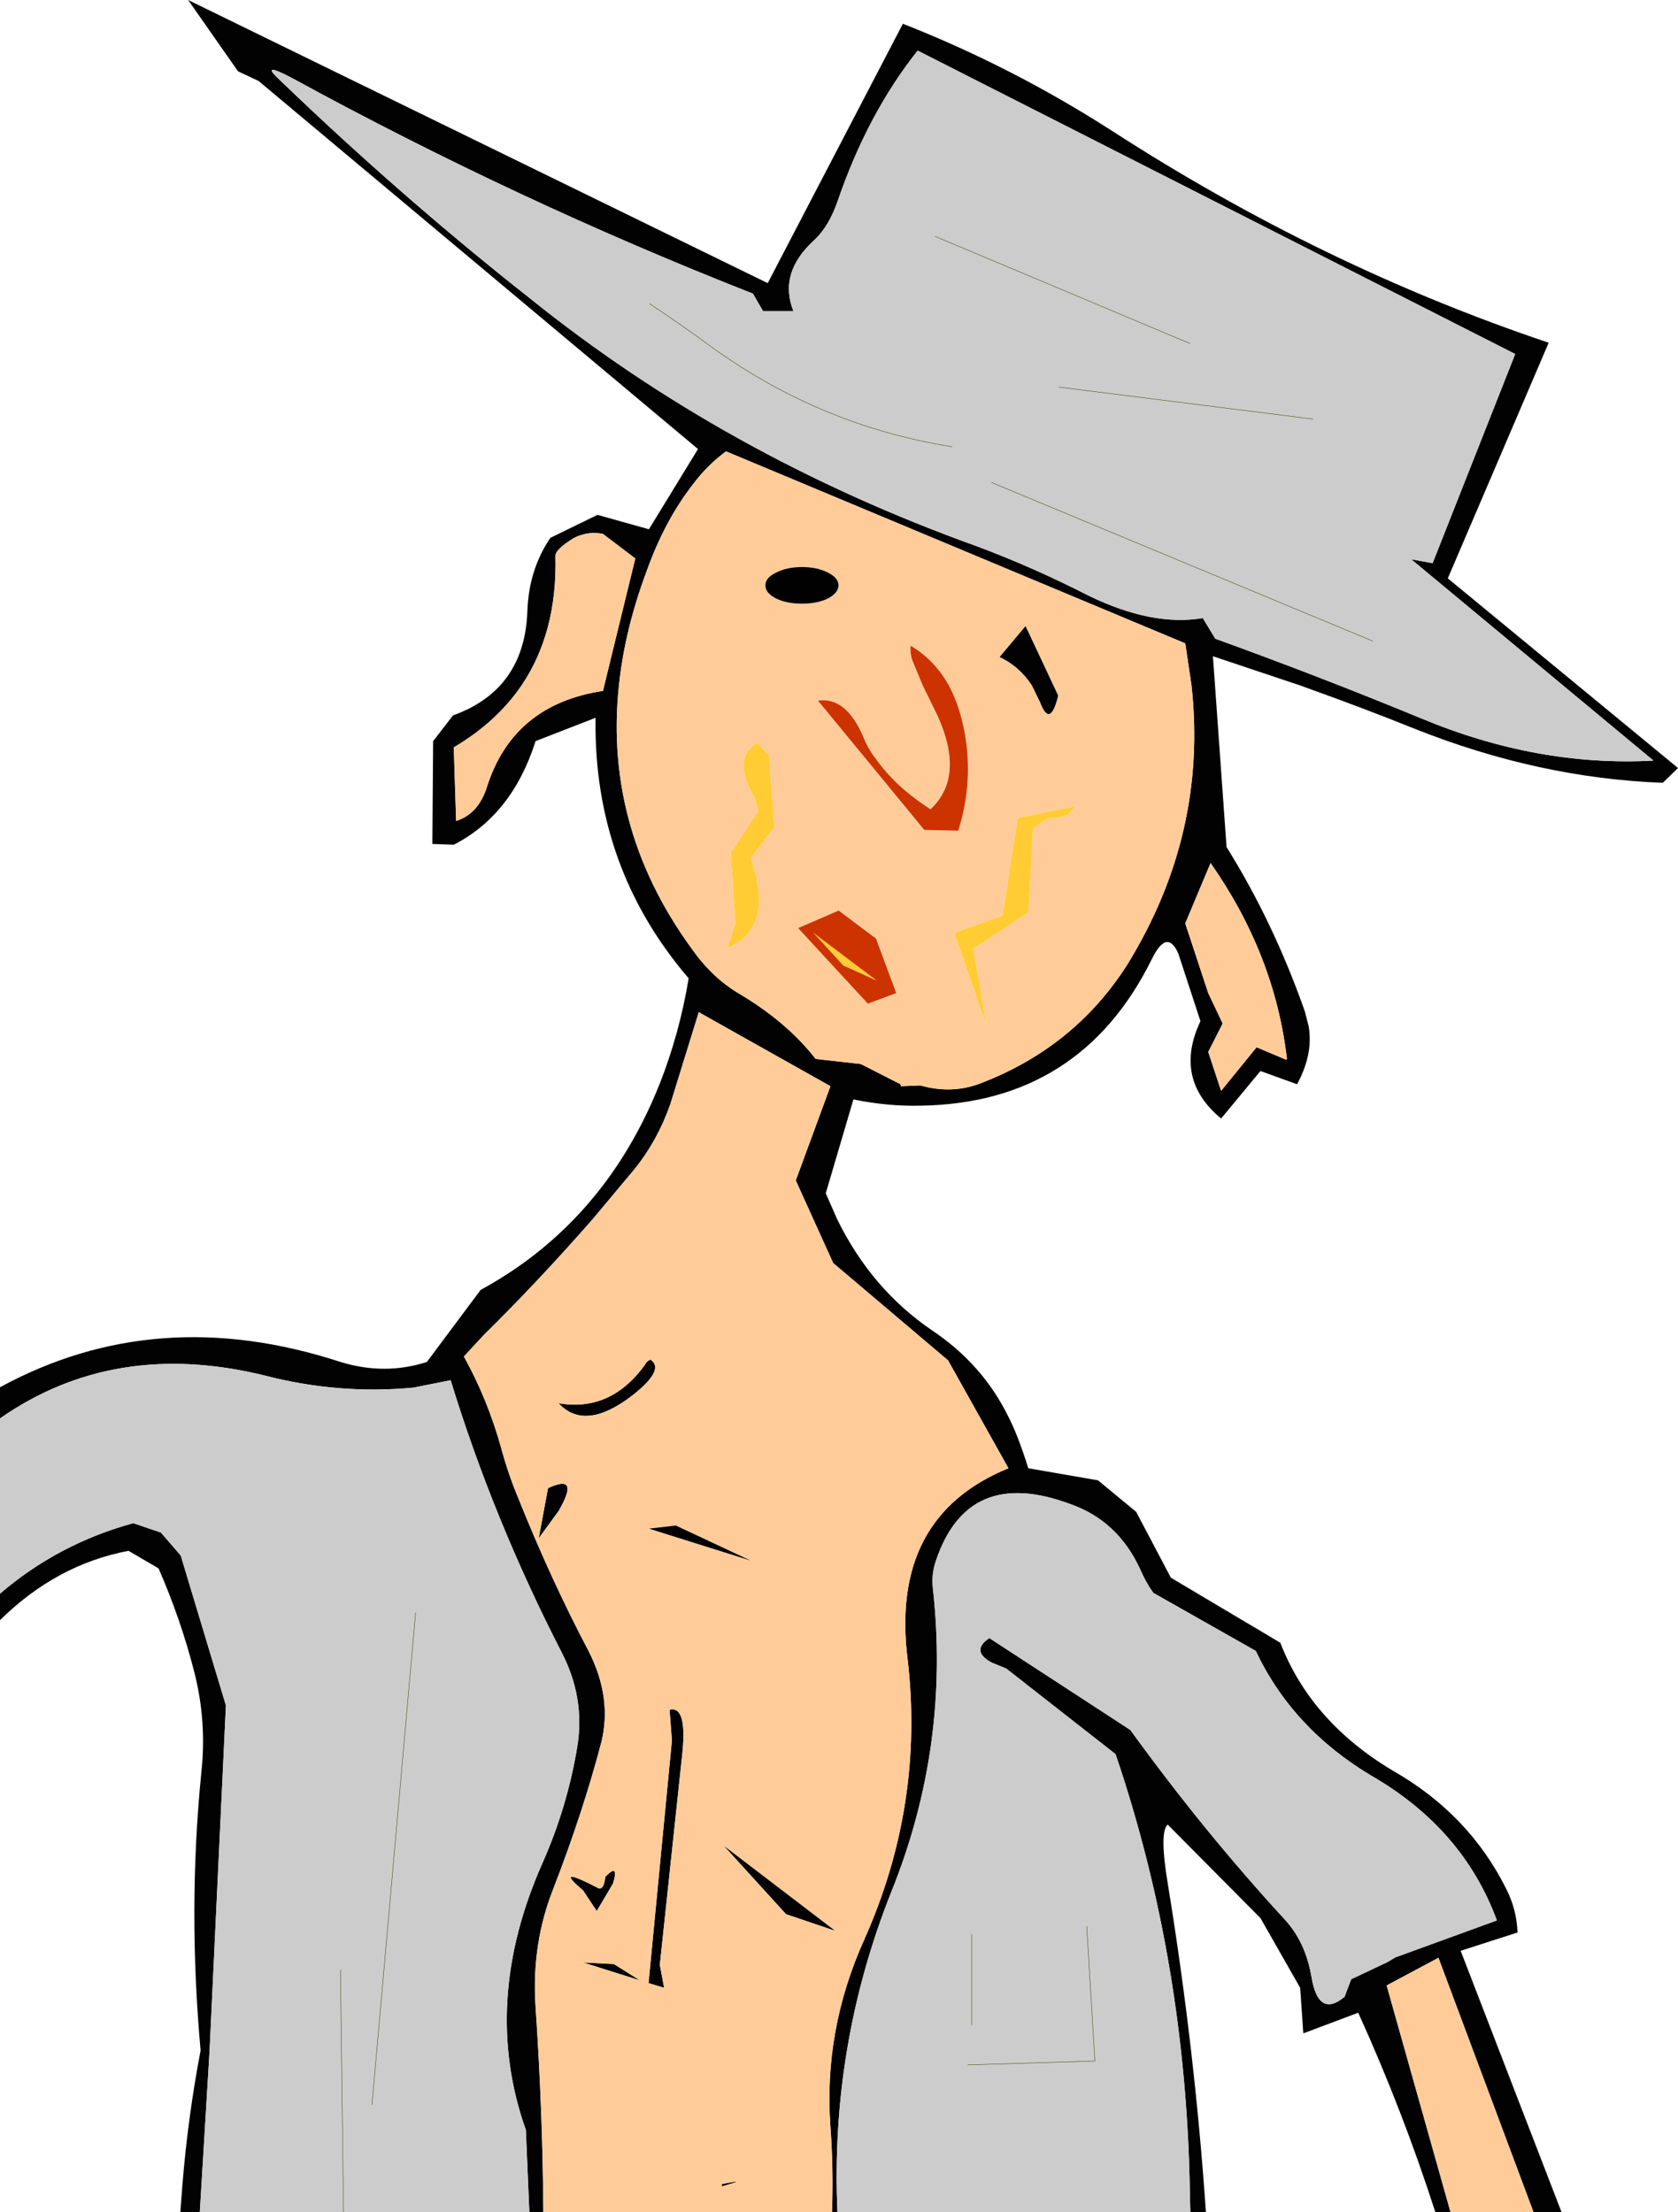 <?xml version="1.0" encoding="UTF-8" standalone="no"?>
<svg xmlns:xlink="http://www.w3.org/1999/xlink" height="284.0px" width="215.4px" xmlns="http://www.w3.org/2000/svg">
  <g transform="matrix(1.0, 0.0, 0.0, 1.0, 41.0, -126.0)">
    <path d="M36.4 194.55 Q34.55 194.15 32.7 195.05 30.25 196.55 30.3 197.4 30.55 207.2 25.95 214.0 22.75 218.7 17.25 221.95 L17.55 231.4 Q20.4 230.5 21.5 227.05 24.85 216.45 36.4 214.7 L40.55 197.7 36.4 194.55 M-41.0 308.1 L-41.0 304.1 Q-20.9 293.15 2.7 300.85 8.4 302.6 13.8 300.85 L20.7 291.6 Q27.5 287.9 32.7 282.5 39.65 275.3 43.7 265.1 46.25 258.6 47.4 251.6 35.15 237.3 35.45 218.15 L27.75 221.15 Q24.75 230.6 17.25 234.45 L14.5 234.35 14.6 221.15 17.15 217.85 Q20.9 216.5 23.2 214.0 26.5 210.4 26.7 204.4 26.9 199.1 29.65 195.05 L35.7 192.1 42.3 193.95 48.6 183.65 -7.8 136.4 Q-9.15 135.75 -10.45 135.15 L-16.85 126.0 57.55 162.35 74.9 129.05 Q88.9 134.55 101.75 142.8 128.65 160.2 157.8 170.0 L144.85 200.25 174.4 224.6 172.45 226.5 Q156.55 225.9 140.7 219.6 133.85 216.85 127.0 214.4 L125.9 214.0 114.7 210.25 116.45 234.75 Q122.45 244.35 126.5 255.85 L127.0 257.8 Q127.25 259.35 127.0 261.0 126.65 263.1 125.5 265.2 L120.8 263.5 115.75 269.6 Q109.6 264.5 113.1 257.1 L110.25 248.4 Q108.8 245.15 106.85 249.15 97.7 267.65 77.15 267.95 72.95 268.05 68.55 267.15 L65.0 279.2 66.45 282.5 Q70.85 291.5 78.65 296.8 85.15 301.15 88.45 307.9 89.65 310.2 91.0 314.5 L99.95 316.05 104.85 320.1 109.3 328.55 123.35 336.9 Q127.25 347.0 137.75 353.3 147.6 358.9 152.4 368.6 153.7 371.2 153.8 374.1 L146.5 376.45 159.45 410.0 155.85 410.0 143.65 377.35 137.0 380.9 145.2 410.0 143.25 410.0 Q139.05 396.95 133.35 384.4 L126.3 387.05 125.9 381.2 120.8 372.25 108.9 360.25 Q107.8 361.15 108.9 367.8 112.35 388.9 113.8 410.0 L111.8 410.0 111.75 408.1 Q111.35 378.15 102.2 351.2 L88.15 340.2 86.3 339.45 Q83.55 337.95 86.0 336.3 L104.1 348.1 Q113.55 361.15 123.85 372.35 126.6 375.3 127.35 379.8 128.25 385.15 131.6 382.35 L132.45 380.1 137.1 377.9 138.1 377.3 151.15 372.55 Q146.8 360.75 135.0 353.95 124.9 347.9 120.2 337.95 L107.05 330.5 Q106.05 329.1 105.35 327.45 102.5 321.25 96.4 319.1 83.25 314.2 79.15 326.35 78.55 328.05 78.75 329.9 81.0 350.05 73.45 368.8 65.55 388.6 66.5 410.0 L65.8 410.0 Q66.0 404.55 65.6 399.05 64.7 386.7 69.9 375.1 77.7 357.7 75.5 338.95 73.25 320.7 88.45 314.5 L80.7 300.65 65.95 288.15 61.15 277.55 65.6 265.45 48.7 255.95 45.05 267.75 Q43.4 272.45 40.45 276.1 L35.1 282.5 Q28.15 290.45 21.0 297.5 L18.55 300.15 Q21.6 305.65 23.35 311.95 24.25 315.3 25.6 318.5 29.75 328.85 34.55 337.95 37.6 343.95 36.2 349.65 33.85 358.6 30.1 368.3 27.2 375.5 27.75 383.65 28.65 396.75 28.75 410.0 L26.95 410.0 26.5 399.45 Q20.7 383.05 28.65 365.15 31.9 357.8 33.15 349.95 34.05 343.85 31.1 338.15 22.3 321.0 16.85 303.2 L12.05 304.15 Q2.45 305.05 -7.0 302.6 -26.3 297.85 -41.0 308.1 M-15.35 410.0 L-17.85 410.0 -17.6 406.7 Q-16.9 397.9 -15.25 389.25 -16.9 371.0 -15.15 353.5 -14.45 347.0 -16.05 340.7 -17.8 333.85 -20.65 327.35 L-24.5 325.1 Q-33.75 326.85 -41.0 334.0 L-41.0 330.6 Q-33.55 324.2 -23.9 321.55 L-20.35 322.75 -17.8 325.7 -12.0 344.95 -14.1 389.35 -15.35 410.0 M66.55 151.75 Q65.4 155.1 63.5 156.85 58.9 161.05 60.85 165.95 L56.95 165.95 55.65 163.7 Q25.25 151.75 -3.55 136.0 -7.85 133.75 -4.95 136.4 10.6 151.35 26.9 164.2 52.15 184.55 84.45 196.15 91.55 198.8 98.8 202.5 106.95 206.45 113.4 205.35 L115.0 208.0 Q128.15 212.75 141.5 218.25 156.35 224.45 171.25 223.65 L140.15 197.8 142.9 198.3 153.5 171.45 76.8 132.5 Q70.4 140.55 66.55 151.75 M52.2 183.95 Q49.8 185.7 47.9 188.25 44.3 192.9 42.0 199.35 39.2 206.85 38.45 214.0 36.45 232.85 48.5 248.75 50.75 251.65 53.6 253.4 60.0 257.15 63.7 261.95 L69.5 262.6 74.6 265.2 74.65 265.45 77.15 265.35 Q81.0 266.45 84.55 265.2 96.85 260.6 103.7 249.85 114.05 233.05 111.95 214.0 L111.15 208.6 52.2 183.95 M92.5 216.15 L91.45 214.0 Q89.85 211.55 87.3 210.35 L90.65 206.35 94.85 215.3 Q93.8 219.6 92.5 216.15 M114.4 236.8 L111.15 244.55 114.1 253.5 115.95 257.4 114.1 261.05 115.75 266.05 120.3 260.45 124.1 262.05 124.2 261.95 Q122.65 248.6 114.4 236.8 M42.5 300.55 Q44.45 301.85 40.05 305.25 34.05 309.8 30.7 306.15 37.4 307.3 41.8 301.2 42.0 300.75 42.5 300.55 M30.7 320.0 L28.15 323.5 29.35 317.05 Q33.55 315.1 30.7 320.0 M37.7 367.8 L35.6 371.35 33.85 368.7 Q29.95 365.4 35.6 368.3 36.5 368.9 36.7 366.95 38.5 365.1 37.7 367.8 M37.8 378.15 L41.15 380.25 33.85 377.95 37.8 378.15 M51.85 362.9 L66.25 373.9 59.9 371.75 51.85 362.9 M45.25 349.45 L44.95 345.5 Q47.2 344.95 46.6 351.0 L43.7 378.25 44.25 381.2 42.25 380.6 45.25 349.45 M51.65 406.4 Q55.4 405.65 51.65 406.7 L51.65 406.4" fill="#020202" fill-rule="evenodd" stroke="none"/>
    <path d="M36.4 194.55 L40.55 197.7 36.4 214.7 Q24.85 216.45 21.5 227.05 20.4 230.5 17.55 231.4 L17.25 221.95 Q22.75 218.7 25.95 214.0 30.55 207.2 30.3 197.4 30.25 196.55 32.7 195.05 34.55 194.15 36.4 194.55 M155.85 410.0 L145.2 410.0 137.0 380.9 143.65 377.35 155.85 410.0 M65.8 410.0 L28.75 410.0 Q28.65 396.75 27.75 383.65 27.2 375.5 30.1 368.3 33.85 358.6 36.2 349.65 37.6 343.95 34.55 337.95 29.75 328.85 25.6 318.5 24.25 315.3 23.35 311.95 21.6 305.65 18.55 300.15 L21.0 297.5 Q28.15 290.45 35.1 282.5 L40.45 276.1 Q43.4 272.45 45.05 267.75 L48.7 255.95 65.6 265.45 61.15 277.55 65.95 288.15 80.7 300.65 88.45 314.5 Q73.25 320.7 75.5 338.95 77.7 357.7 69.9 375.1 64.7 386.7 65.6 399.05 66.0 404.55 65.8 410.0 M52.2 183.95 L111.15 208.6 111.95 214.0 Q114.05 233.05 103.7 249.85 96.85 260.6 84.55 265.2 81.0 266.45 77.15 265.35 L74.65 265.45 74.6 265.2 69.5 262.6 63.7 261.95 Q60.0 257.15 53.6 253.4 50.75 251.65 48.5 248.75 36.45 232.85 38.45 214.0 39.2 206.85 42.0 199.35 44.3 192.9 47.9 188.25 49.8 185.7 52.2 183.95 M92.5 216.15 Q93.8 219.6 94.85 215.3 L90.65 206.35 87.3 210.35 Q89.85 211.55 91.45 214.0 L92.5 216.15 M91.0 243.2 L91.6 232.35 93.55 231.0 Q95.05 231.1 96.05 230.6 L97.1 229.5 89.65 231.0 87.7 243.55 81.5 245.75 85.6 257.6 83.95 247.8 90.8 243.25 91.0 243.2 M114.4 236.8 Q122.65 248.6 124.2 261.95 L124.1 262.05 120.3 260.45 115.75 266.05 114.1 261.05 115.95 257.4 114.1 253.5 111.15 244.55 114.4 236.8 M82.0 232.65 Q83.75 227.25 83.05 221.45 82.45 217.05 80.8 214.0 78.95 210.7 75.9 208.9 75.8 209.8 76.1 210.75 L77.45 214.0 78.75 216.65 Q83.25 225.4 78.45 229.9 73.95 227.0 71.45 223.45 70.5 222.25 69.9 220.8 67.65 215.4 64.0 215.95 L77.65 232.55 82.0 232.65 M65.25 202.85 Q66.6 202.15 66.65 201.15 66.6 200.15 65.25 199.5 63.9 198.8 61.95 198.8 60.0 198.8 58.65 199.5 57.25 200.15 57.25 201.15 57.25 202.15 58.65 202.85 60.0 203.5 61.95 203.5 63.9 203.5 65.25 202.85 M56.05 221.45 Q52.95 223.45 55.85 228.35 L56.35 230.1 53.0 235.2 52.8 235.25 53.4 244.55 52.4 247.7 Q58.5 245.05 55.35 236.2 L58.4 232.15 57.7 222.95 56.1 221.25 56.05 221.45 M71.45 246.5 L66.65 242.9 61.45 245.15 70.4 254.85 74.05 253.5 71.45 246.5 M42.5 300.55 Q42.0 300.75 41.8 301.2 37.4 307.3 30.7 306.15 34.05 309.8 40.05 305.25 44.45 301.85 42.5 300.55 M55.35 326.35 L45.75 321.85 42.3 322.25 55.35 326.35 M45.25 349.45 L42.25 380.6 44.25 381.2 43.7 378.25 46.6 351.0 Q47.2 344.95 44.95 345.5 L45.25 349.45 M51.85 362.9 L59.9 371.75 66.25 373.9 51.85 362.9 M37.8 378.15 L33.85 377.95 41.15 380.25 37.8 378.15 M37.7 367.8 Q38.5 365.1 36.7 366.95 36.5 368.9 35.6 368.3 29.95 365.4 33.85 368.7 L35.6 371.35 37.7 367.8 M30.7 320.0 Q33.55 315.1 29.35 317.05 L28.15 323.5 30.7 320.0 M51.65 406.4 L51.65 406.7 Q55.4 405.65 51.65 406.4" fill="#ffcc99" fill-rule="evenodd" stroke="none"/>
    <path d="M111.8 410.0 L66.5 410.0 Q65.55 388.6 73.45 368.8 81.0 350.05 78.75 329.9 78.55 328.05 79.15 326.35 83.25 314.2 96.4 319.1 102.5 321.25 105.35 327.45 106.05 329.1 107.05 330.5 L120.2 337.95 Q124.9 347.9 135.0 353.95 146.8 360.75 151.15 372.55 L138.1 377.3 137.1 377.9 132.45 380.1 131.6 382.35 Q128.25 385.15 127.35 379.8 126.6 375.3 123.85 372.35 113.55 361.15 104.1 348.1 L86.0 336.3 Q83.55 337.95 86.3 339.45 L88.15 340.2 102.2 351.2 Q111.35 378.15 111.75 408.1 L111.8 410.0 M26.95 410.0 L3.1 410.0 -15.35 410.0 -14.1 389.35 -12.0 344.95 -17.8 325.7 -20.35 322.75 -23.9 321.55 Q-33.55 324.2 -41.0 330.6 L-41.0 308.1 Q-26.3 297.85 -7.0 302.6 2.45 305.05 12.05 304.15 L16.85 303.2 Q22.3 321.0 31.1 338.15 34.05 343.85 33.15 349.95 31.9 357.8 28.65 365.15 20.7 383.05 26.5 399.45 L26.95 410.0 M66.55 151.75 Q70.4 140.55 76.8 132.5 L153.5 171.45 142.9 198.3 140.15 197.8 171.25 223.65 Q156.35 224.45 141.5 218.25 128.15 212.75 115.0 208.0 L113.4 205.35 Q106.95 206.45 98.8 202.5 91.55 198.8 84.45 196.15 52.15 184.55 26.9 164.2 10.6 151.35 -4.95 136.4 -7.85 133.75 -3.55 136.0 25.25 151.75 55.65 163.7 L56.95 165.95 60.85 165.95 Q58.9 161.05 63.5 156.85 65.4 155.1 66.55 151.75 M42.4 165.0 Q46.55 167.75 50.55 170.7 64.5 180.7 81.2 183.35 64.5 180.7 50.55 170.7 46.55 167.75 42.4 165.0 M79.05 156.35 L111.75 170.1 79.05 156.35 M127.55 179.8 L94.95 175.7 127.55 179.8 M98.5 373.3 L99.55 390.6 83.25 391.1 99.55 390.6 98.5 373.3 M83.75 374.3 L83.75 386.0 83.75 374.3 M135.2 208.3 L86.3 187.95 135.2 208.3 M3.1 410.0 L2.7 378.9 3.1 410.0 M12.35 333.05 L6.75 396.2 12.35 333.05" fill="#cccccc" fill-rule="evenodd" stroke="none"/>
    <path d="M91.0 243.2 L90.8 243.25 83.95 247.8 85.6 257.6 81.5 245.75 87.7 243.55 89.65 231.0 97.1 229.5 96.05 230.6 Q95.05 231.1 93.55 231.0 L91.6 232.35 91.0 243.2 M56.05 221.45 L56.1 221.25 57.7 222.95 58.4 232.15 55.35 236.2 Q58.5 245.05 52.4 247.7 L53.4 244.55 52.8 235.25 53.0 235.2 56.35 230.1 55.85 228.35 Q52.95 223.45 56.05 221.45 M67.25 249.95 L63.4 245.75 71.55 251.9 67.25 249.95" fill="#ffcc33" fill-rule="evenodd" stroke="none"/>
    <path d="M82.0 232.65 L77.65 232.55 64.0 215.95 Q67.65 215.4 69.9 220.8 70.5 222.25 71.45 223.45 73.95 227.0 78.45 229.9 83.25 225.4 78.75 216.65 L77.45 214.0 76.1 210.75 Q75.8 209.8 75.9 208.9 78.95 210.7 80.8 214.0 82.45 217.05 83.05 221.45 83.75 227.25 82.0 232.65 M71.45 246.5 L74.05 253.5 70.4 254.85 61.45 245.15 66.65 242.9 71.45 246.5 M67.25 249.95 L71.55 251.9 63.4 245.75 67.25 249.95" fill="#cc3300" fill-rule="evenodd" stroke="none"/>
    <path d="M65.25 202.85 Q63.9 203.5 61.95 203.5 60.0 203.5 58.65 202.85 57.25 202.15 57.25 201.15 57.25 200.15 58.65 199.5 60.0 198.8 61.95 198.8 63.9 198.8 65.25 199.5 66.6 200.15 66.65 201.15 66.6 202.15 65.25 202.85 M55.35 326.35 L42.3 322.25 45.75 321.85 55.35 326.35" fill="#010101" fill-rule="evenodd" stroke="none"/>
    <path d="M81.2 183.35 Q64.5 180.7 50.55 170.7 46.55 167.75 42.4 165.0 M94.95 175.7 L127.55 179.8 M111.75 170.1 L79.05 156.35 M83.75 386.0 L83.75 374.3 M83.25 391.1 L99.55 390.6 98.5 373.3 M86.3 187.95 L135.2 208.3 M6.75 396.2 L12.35 333.05 M2.7 378.9 L3.1 410.0" fill="none" stroke="#333300" stroke-linecap="round" stroke-linejoin="round" stroke-width="0.05"/>
  </g>
</svg>
